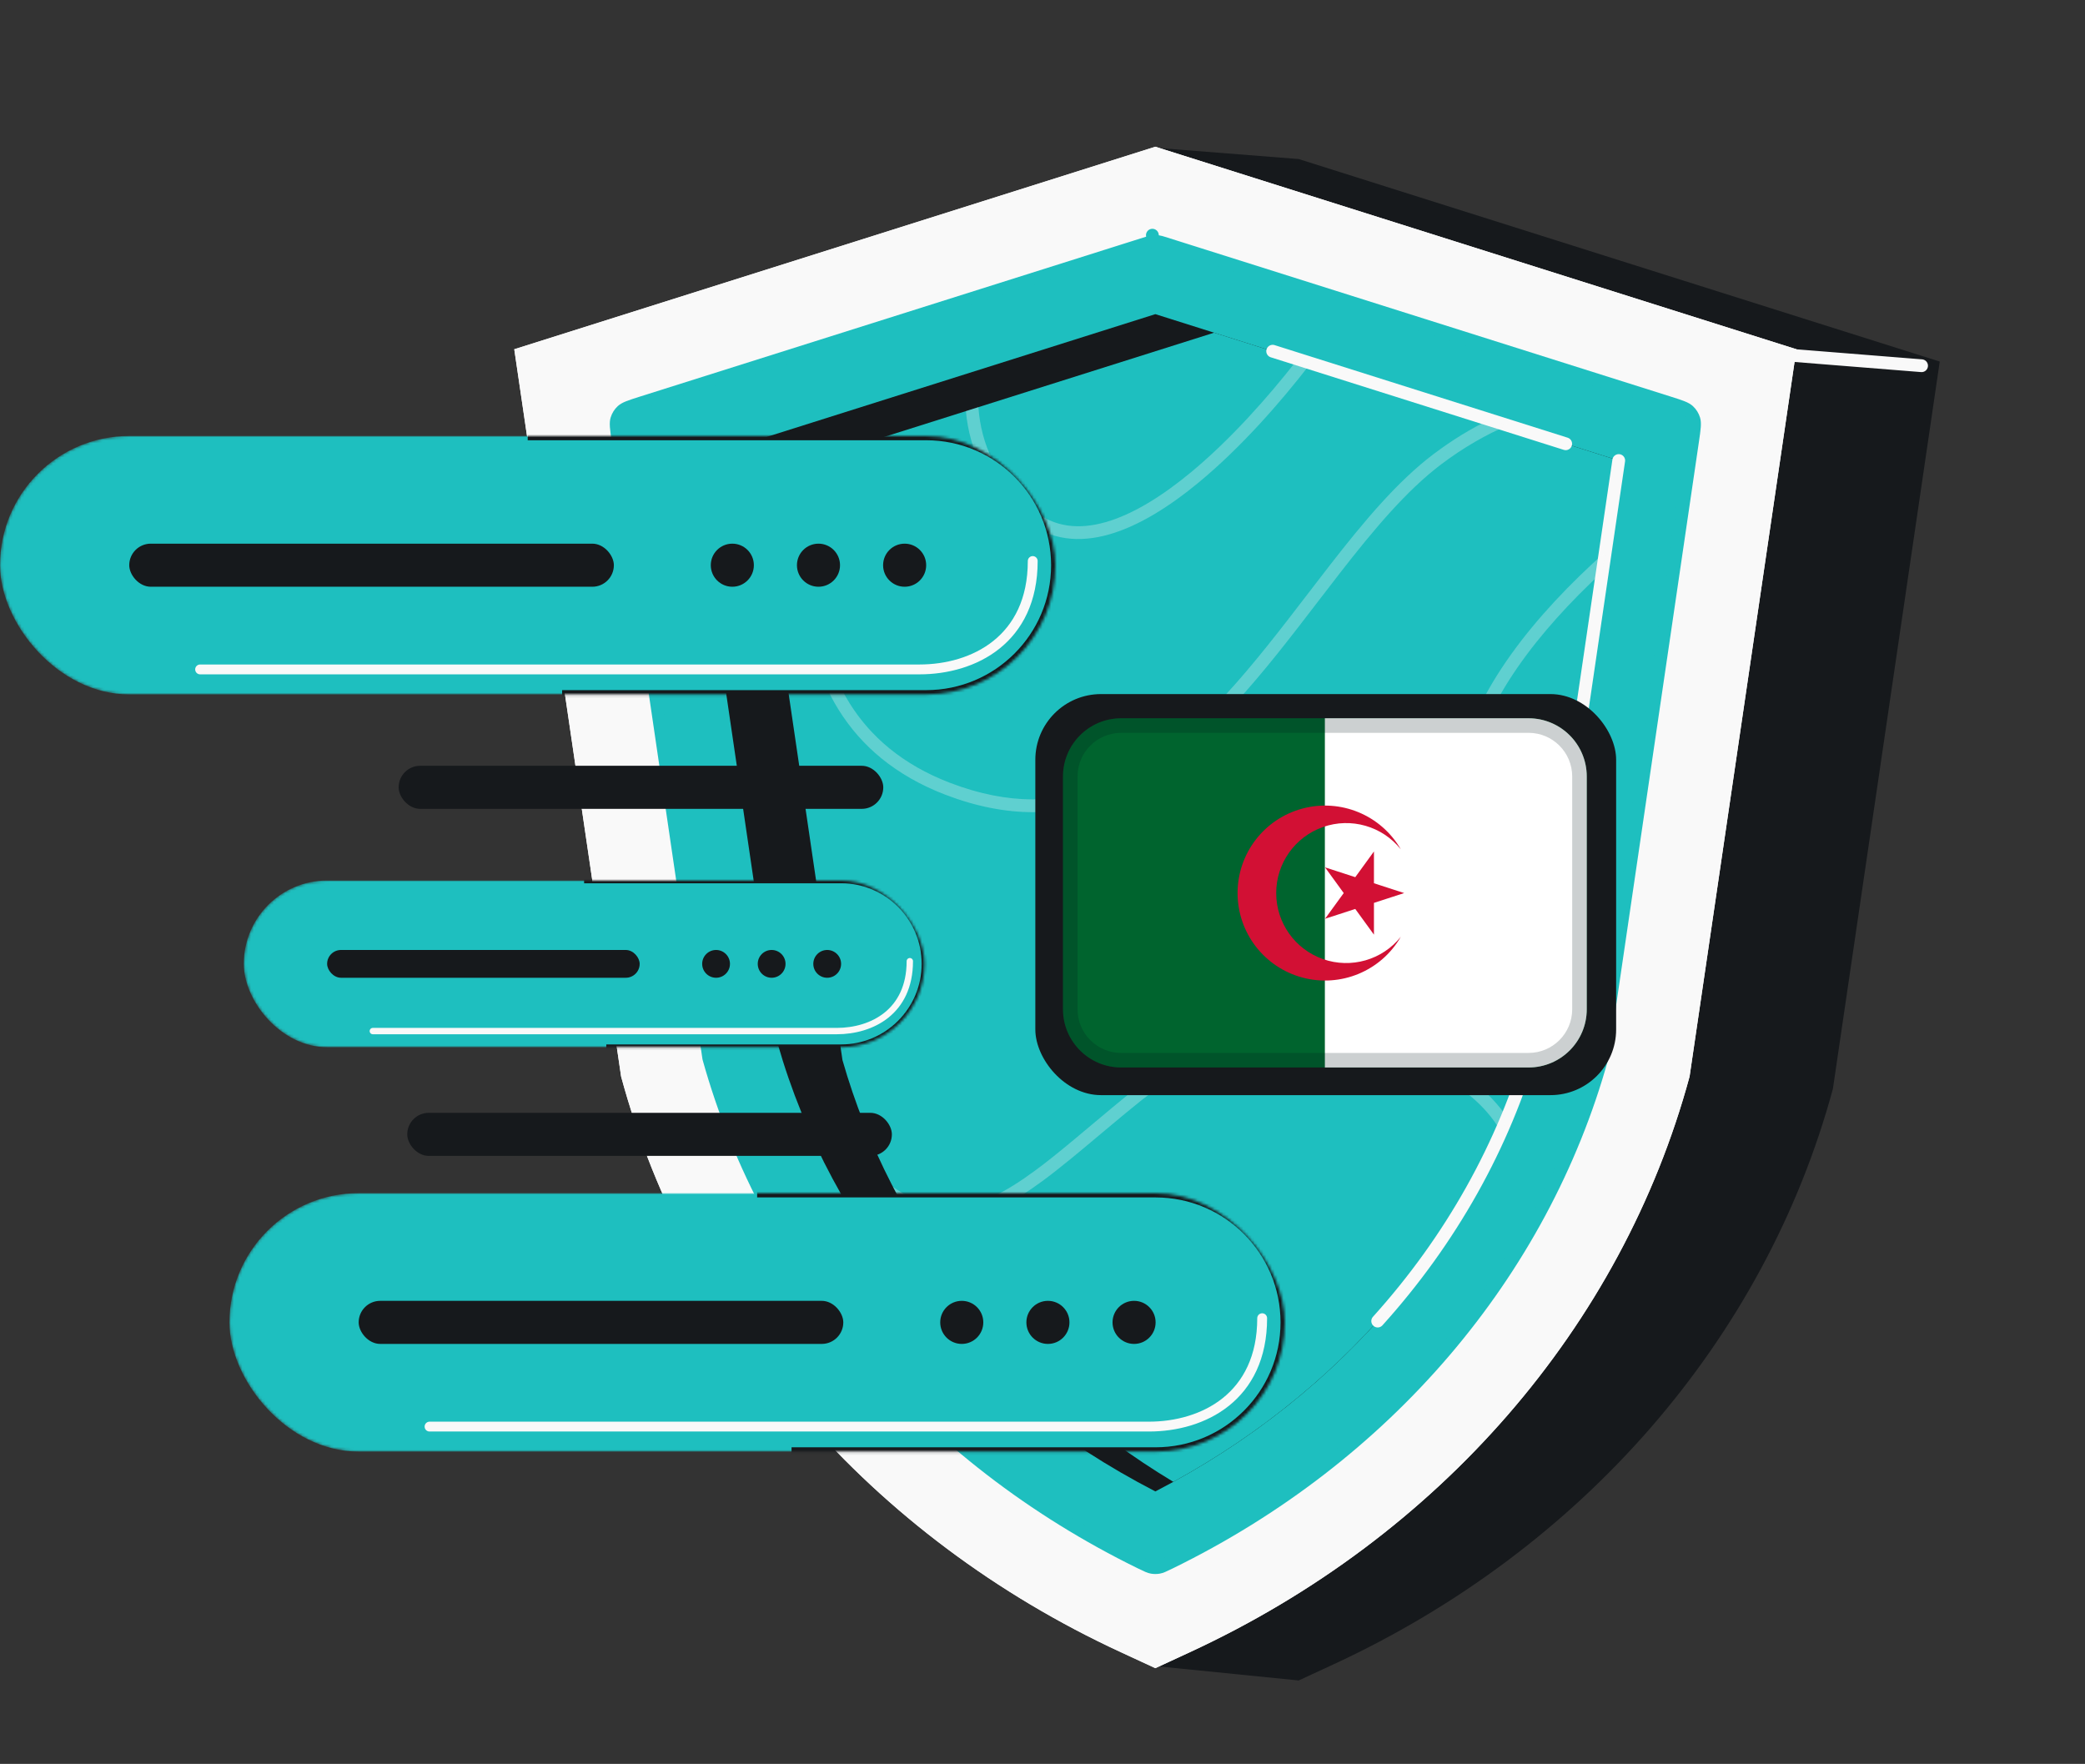 <svg width="727" height="615" viewBox="0 0 727 615" fill="none" xmlns="http://www.w3.org/2000/svg">
<rect x="0" y="0" width="727" height="615" fill="#333333" stroke="none"/>
<path d="M229.29 126.062L266.545 379.64C288.528 460.706 345.078 529.766 422.795 571.387L401.945 580.809L452.822 585.918L464.827 580.367C551.799 540.16 615.449 466.847 639.098 379.64L676.353 126.062L452.821 55.448L403.032 51.535L422.795 64.933L229.29 126.062Z" fill="#16191C"/>
<path d="M617.022 123.274L670.018 127.513" stroke="#F9F9F9" stroke-width="4.453" stroke-linecap="round"/>
<path d="M402.848 51.159L179.317 121.774L216.572 375.352C240.22 462.558 303.87 535.872 390.843 576.079L402.848 581.629L414.853 576.079C501.825 535.872 565.476 462.558 589.124 375.352L626.379 121.774L402.848 51.159Z" fill="#F9F9F9"/>
<path d="M402.846 51.153L179.315 121.767L216.57 375.345C240.218 462.552 303.869 535.865 390.841 576.072L402.846 581.622L414.852 576.072C501.824 535.865 565.474 462.552 589.122 375.345L626.377 121.767L402.846 51.153Z" fill="#F9F9F9"/>
<path d="M216.926 143.232C217.38 142.815 218.004 142.434 219.121 141.982C220.265 141.52 221.76 141.046 223.917 140.364L399.171 85.001C400.897 84.456 401.488 84.278 402.071 84.21L401.813 82L402.071 84.21C402.586 84.15 403.106 84.15 403.621 84.21C404.204 84.278 404.795 84.456 406.521 85.001L581.775 140.364C583.932 141.046 585.427 141.52 586.571 141.982C587.688 142.434 588.312 142.815 588.766 143.232C589.65 144.045 590.299 145.08 590.644 146.23C590.821 146.821 590.891 147.549 590.81 148.751C590.726 149.982 590.5 151.534 590.171 153.772L558.561 368.926C537.674 443.874 483.313 508.004 407.902 544.865C405.63 545.975 404.86 546.33 403.994 546.481C403.282 546.606 402.41 546.606 401.698 546.481C400.833 546.33 400.062 545.975 397.79 544.865C322.379 508.004 268.018 443.874 247.131 368.926L215.521 153.772C215.192 151.534 214.966 149.982 214.882 148.751C214.801 147.549 214.871 146.821 215.048 146.23C215.393 145.08 216.042 144.045 216.926 143.232Z" fill="#1EBFBF" stroke="#1EBFBF" stroke-width="4.453" stroke-linejoin="round"/>
<path fill-rule="evenodd" clip-rule="evenodd" d="M402.848 109.529L564.421 160.571L534.562 363.806C515.911 429.099 468.902 485.887 402.848 520.004C336.794 485.887 289.784 429.099 271.133 363.806L241.274 160.571L402.848 109.529Z" fill="#16191C"/>
<path fill-rule="evenodd" clip-rule="evenodd" d="M409.118 516.665C351.661 482.016 310.824 429.372 293.75 369.602L263.891 166.367L423.332 115.999L564.421 160.57L534.562 363.804C516.506 427.012 471.875 482.25 409.118 516.665Z" fill="#1EBFBF"/>
<path d="M564.421 160.568L534.562 363.803C524.406 399.356 505.843 432.387 480.374 460.609M443.753 122.449L545.929 154.727" stroke="#F9F9F9" stroke-width="4.453" stroke-linecap="round"/>
<path opacity="0.3" fill-rule="evenodd" clip-rule="evenodd" d="M285.467 159.553L290.485 157.968C286.469 172.865 283.899 189.611 284.794 205.823C285.574 219.938 288.974 233.549 296.237 245.186C303.482 256.793 314.643 266.559 331.172 272.913C351.875 280.872 369.464 280.095 385.023 273.994C400.666 267.86 414.43 256.278 427.278 242.325C437.32 231.42 446.689 219.201 455.927 207.152L455.928 207.152C458.521 203.769 461.104 200.4 463.689 197.078C475.416 182.002 487.189 167.866 499.919 158.277C506.467 153.344 512.97 149.415 519.333 146.328L525.674 148.331C518.183 151.532 510.433 155.931 502.598 161.833C490.395 171.026 478.942 184.721 467.203 199.812C464.664 203.076 462.111 206.406 459.537 209.763L459.535 209.766C450.279 221.839 440.746 234.273 430.554 245.341C417.514 259.502 403.205 271.648 386.649 278.14C370.009 284.664 351.27 285.41 329.575 277.07C312.185 270.385 300.239 260.008 292.46 247.543C284.698 235.107 281.157 220.715 280.348 206.069C279.478 190.307 281.764 174.136 285.467 159.553ZM315.555 421.56C314.103 418.992 312.699 416.4 311.344 413.787C318.801 419.156 325.592 421.18 332.112 420.948C341.324 420.621 350.529 415.79 360.908 408.146C366.969 403.682 373.212 398.436 379.974 392.753L379.975 392.752C384.865 388.643 390.026 384.306 395.586 379.872C409.06 369.126 427.122 362.996 445.597 361.196C464.078 359.396 483.171 361.906 498.799 368.656C509.901 373.451 519.364 380.443 525.528 389.637C524.833 391.308 524.118 392.973 523.384 394.629C517.935 385.089 508.611 377.744 497.033 372.744C482.196 366.336 463.875 363.889 446.029 365.628C428.177 367.367 411.001 373.273 398.362 383.353C393.026 387.609 387.926 391.892 383.038 395.997L383.038 395.997L383.037 395.997C376.143 401.787 369.67 407.222 363.549 411.731C353.023 419.484 342.894 425.02 332.27 425.398C326.738 425.595 321.211 424.392 315.555 421.56ZM538.434 337.454L537.632 342.914C535.927 341.273 534.257 339.584 532.632 337.85C515.366 319.413 502.987 295.491 508.454 267.748C513.808 240.574 535.307 214.265 559.737 192.457L558.716 199.403C536.223 220.248 517.605 244.335 512.822 268.609C507.74 294.401 519.14 316.93 535.883 334.806C536.721 335.701 537.572 336.584 538.434 337.454ZM341.146 141.964L336.792 143.339C337.992 156.614 343.743 170.276 357.617 181.463C366.254 188.428 376.379 189.295 386.771 186.323C397.079 183.376 407.795 176.63 418.063 168.135C432.366 156.302 446.097 140.825 457.023 126.644L452.498 125.214C441.895 138.837 428.789 153.483 415.225 164.704C405.164 173.028 395.003 179.338 385.547 182.042C376.176 184.721 367.651 183.834 360.412 177.997C347.27 167.4 342.054 154.509 341.146 141.964Z" fill="#F9F9F9"/>
<mask id="mask0_474_5735" style="mask-type:alpha" maskUnits="userSpaceOnUse" x="0" y="152" width="368" height="91">
<rect y="152" width="368" height="90.123" rx="45.061" fill="#42C6BD"/>
</mask>
<g mask="url(#mask0_474_5735)">
<rect y="152" width="368" height="90.123" rx="45.061" fill="#1EBFBF"/>
<path d="M184 152H322.939C347.825 152 368 172.175 368 197.061V197.061C368 221.948 347.825 242.122 322.939 242.122H196" stroke="#16191C" stroke-width="3"/>
<rect x="45.062" y="189.555" width="168.98" height="15.02" rx="7.51" fill="#16191C"/>
<circle cx="255.348" cy="197.065" r="7.51" fill="#16191C"/>
<circle cx="285.389" cy="197.065" r="7.51" fill="#16191C"/>
<circle cx="315.43" cy="197.065" r="7.51" fill="#16191C"/>
<path d="M69.773 233.401H320.583C339.48 233.401 360.094 223.094 360.094 195.608" stroke="#F9F9F9" stroke-width="3.436" stroke-linecap="round" stroke-linejoin="round"/>
</g>
<mask id="mask1_474_5735" style="mask-type:alpha" maskUnits="userSpaceOnUse" x="80" y="416" width="368" height="91">
<rect x="80" y="416" width="368" height="90.123" rx="45.061" fill="#42C6BD"/>
</mask>
<g mask="url(#mask1_474_5735)">
<rect x="80" y="416" width="368" height="90.123" rx="45.061" fill="#1EBFBF"/>
<path d="M264 416H402.939C427.825 416 448 436.175 448 461.061V461.061C448 485.948 427.825 506.122 402.939 506.122H276" stroke="#16191C" stroke-width="3"/>
<rect x="125.062" y="453.555" width="168.98" height="15.02" rx="7.51" fill="#16191C"/>
<circle cx="335.348" cy="461.065" r="7.51" fill="#16191C"/>
<circle cx="365.389" cy="461.065" r="7.51" fill="#16191C"/>
<circle cx="395.43" cy="461.065" r="7.51" fill="#16191C"/>
<path d="M149.773 497.401H400.583C419.48 497.401 440.094 487.094 440.094 459.608" stroke="#F9F9F9" stroke-width="3.436" stroke-linecap="round" stroke-linejoin="round"/>
</g>
<rect x="139" y="267" width="168.98" height="15.02" rx="7.51" fill="#16191C"/>
<rect x="142" y="388" width="168.98" height="15.02" rx="7.51" fill="#16191C"/>
<mask id="mask2_474_5735" style="mask-type:alpha" maskUnits="userSpaceOnUse" x="85" y="307" width="238" height="59">
<rect x="85" y="307" width="237.333" height="58.123" rx="29.061" fill="#42C6BD"/>
</mask>
<g mask="url(#mask2_474_5735)">
<rect x="85" y="307" width="237.333" height="58.123" rx="29.061" fill="#1EBFBF"/>
<path d="M203.667 307H293.272C309.322 307 322.333 320.011 322.333 336.061V336.061C322.333 352.111 309.322 365.122 293.272 365.122H211.406" stroke="#16191C" stroke-width="1.935"/>
<rect x="114.062" y="331.22" width="108.98" height="9.687" rx="4.844" fill="#16191C"/>
<circle cx="249.681" cy="336.064" r="4.844" fill="#16191C"/>
<circle cx="269.055" cy="336.064" r="4.844" fill="#16191C"/>
<circle cx="288.429" cy="336.064" r="4.844" fill="#16191C"/>
<path d="M129.999 359.498H291.753C303.94 359.498 317.235 352.851 317.235 335.124" stroke="#F9F9F9" stroke-width="2.216" stroke-linecap="round" stroke-linejoin="round"/>
</g>
<rect x="361" y="242" width="202.517" height="139.833" rx="22.904" fill="#16191C"/>
<path fill-rule="evenodd" clip-rule="evenodd" d="M390.936 250.438H532.979C544.186 250.438 553.271 259.523 553.271 270.73V351.898C553.271 363.105 544.186 372.19 532.979 372.19H390.936C379.729 372.19 370.644 363.105 370.644 351.898V270.73C370.644 259.523 379.729 250.438 390.936 250.438Z" fill="#00642E"/>
<path fill-rule="evenodd" clip-rule="evenodd" d="M461.957 372.19H532.979C544.18 372.19 553.261 363.114 553.271 351.916C553.271 351.91 553.271 351.904 553.271 351.898V270.73C553.271 270.724 553.271 270.718 553.271 270.712C553.261 259.514 544.18 250.438 532.979 250.438H461.957V372.19Z" fill="white"/>
<path opacity="0.2" fill-rule="evenodd" clip-rule="evenodd" d="M532.979 250.438H390.936C379.729 250.438 370.644 259.523 370.644 270.73V351.898C370.644 363.105 379.729 372.19 390.936 372.19H532.979C544.186 372.19 553.271 363.105 553.271 351.898V270.73C553.271 259.523 544.186 250.438 532.979 250.438ZM375.717 270.73C375.717 262.325 382.53 255.511 390.936 255.511H532.979C541.384 255.511 548.198 262.325 548.198 270.73V351.898C548.198 360.303 541.384 367.117 532.979 367.117H390.936C382.53 367.117 375.717 360.303 375.717 351.898V270.73Z" fill="#031619"/>
<path fill-rule="evenodd" clip-rule="evenodd" d="M454.125 281.918C467.459 278.345 481.53 284.174 488.432 296.128C481.957 288.041 471.08 284.924 461.304 288.356C451.528 291.787 444.986 301.018 444.986 311.378C444.986 321.739 451.528 330.969 461.304 334.401C471.08 337.832 481.957 334.715 488.432 326.628C481.53 338.583 467.459 344.411 454.125 340.838C440.791 337.265 431.519 325.182 431.519 311.378C431.519 297.574 440.791 285.491 454.125 281.918ZM489.606 311.378L479.069 307.954V296.875L472.556 305.838L462.019 302.415L468.532 311.378L462.019 320.342L472.556 316.918L479.069 325.881V314.802L489.606 311.378Z" fill="#D21034"/>
</svg>
